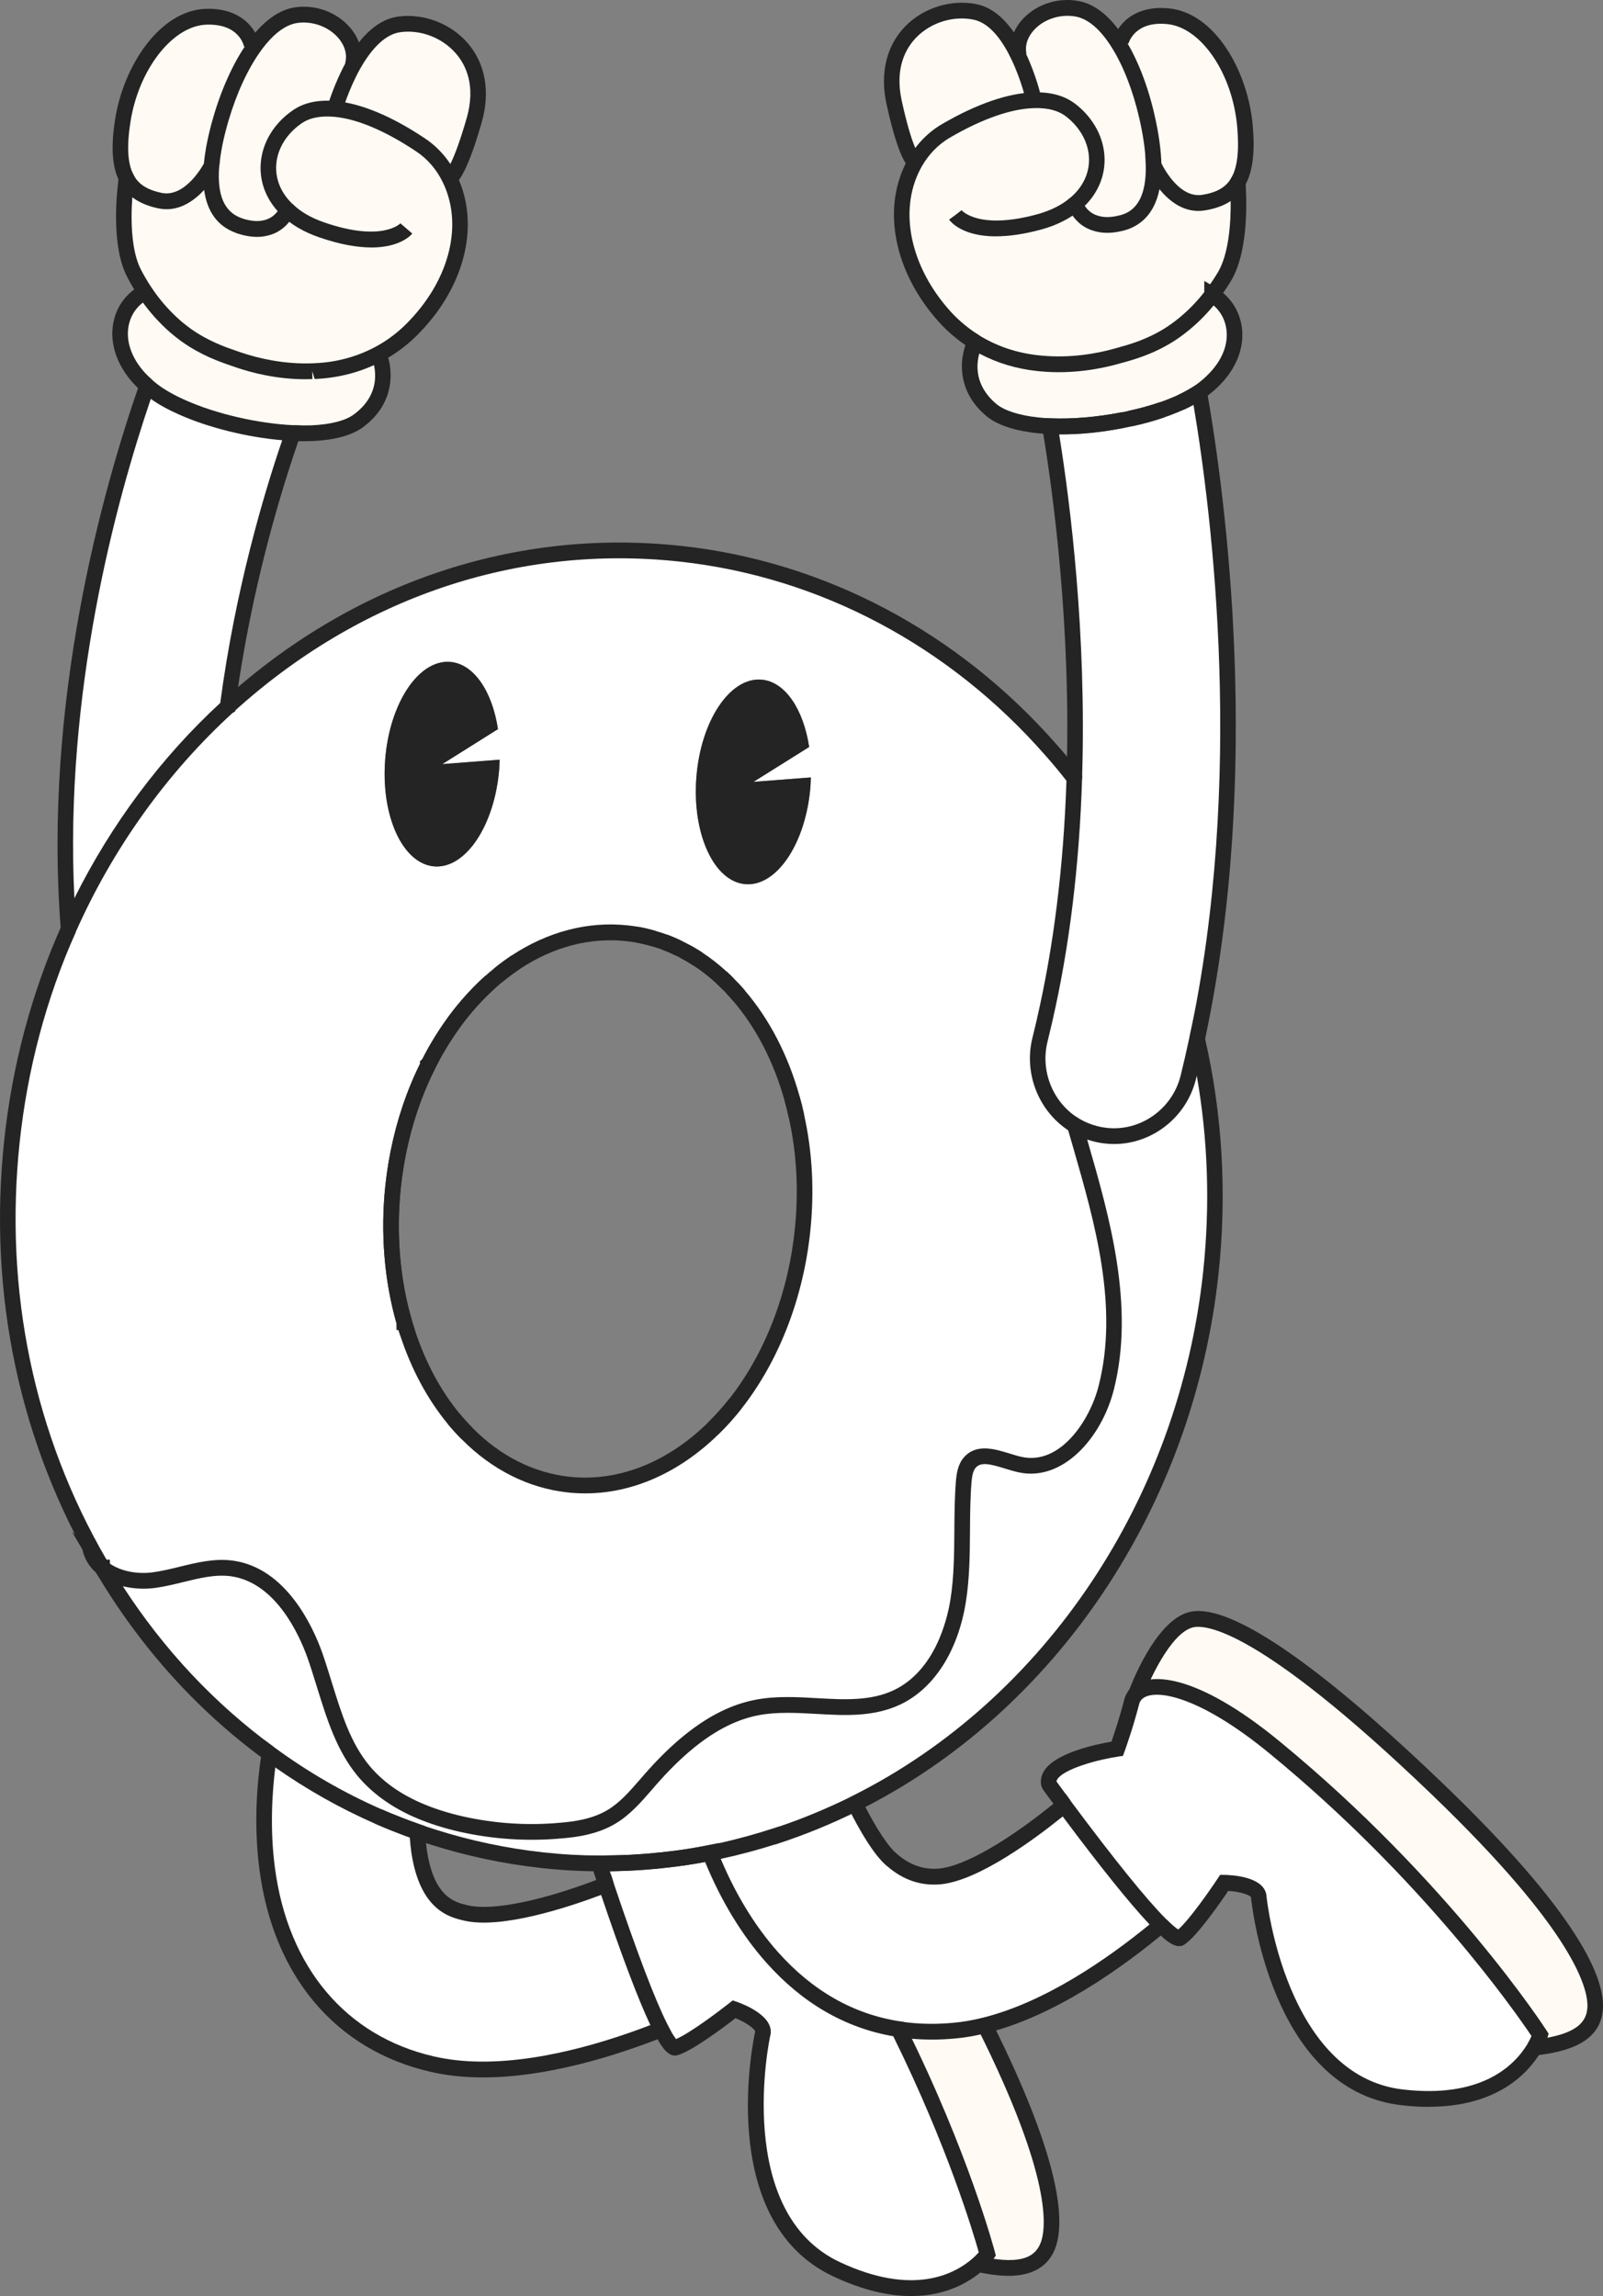 <svg width="111" height="159" viewBox="0 0 111 159" fill="none" xmlns="http://www.w3.org/2000/svg">
<rect x="0" y="0" width="111" height="159" fill="#808080" stroke="none"/>
<g clip-path="url(#clip0_395_206)">
<path d="M41.837 129.039C42.125 129.039 42.415 129.039 42.704 129.026C43.386 129.013 44.067 128.977 44.75 128.92C45.087 128.9 45.425 128.864 45.762 128.83H45.77C46.341 128.768 46.914 128.698 47.477 128.613C48.043 128.53 48.599 128.432 49.157 128.321C50.128 130.806 51.54 133.389 53.462 135.546C55.672 138.031 58.552 139.95 62.209 140.515C66.631 149.409 68.367 156.095 68.367 156.095C68.367 156.095 68.16 156.402 67.727 156.787C66.473 157.897 63.368 159.698 57.934 157.15C50.365 153.604 52.549 141.794 52.811 140.859C53.073 139.916 50.841 139.141 50.841 139.141C50.841 139.141 47.914 141.458 46.791 141.794C46.564 141.864 46.205 141.36 45.779 140.538C45.766 140.51 45.751 140.476 45.738 140.44C44.56 138.108 42.914 133.349 42.027 130.709L41.965 130.513C41.738 129.829 41.573 129.307 41.483 129.041H41.842L41.837 129.039Z" fill="white"/>
<path d="M27.615 1.695C30.5 1.276 34.124 3.775 32.842 8.305C31.726 12.214 31.127 12.348 31.127 12.348C30.666 11.405 29.983 10.609 29.123 10.038C26.988 8.607 24.908 7.7 23.187 7.545C23.187 7.545 23.62 6.031 24.447 4.536C25.191 3.203 26.259 1.899 27.615 1.695Z" fill="#FFFBF4"/>
<path d="M70.516 3.865C71.26 5.4 71.597 6.944 71.597 6.944C69.868 6.985 67.74 7.76 65.522 9.052C64.628 9.568 63.897 10.323 63.374 11.237C63.374 11.237 62.782 11.062 61.913 7.091C60.907 2.485 64.676 0.23 67.534 0.83C68.877 1.109 69.861 2.483 70.516 3.865Z" fill="#FFFBF4"/>
<path d="M30.398 125.898C30.9 126.058 31.417 126.198 31.934 126.317C34.18 126.82 36.514 126.98 38.808 126.771C40.042 126.673 41.294 126.45 42.361 125.807C43.394 125.187 44.173 124.224 44.971 123.309C45.812 122.346 46.728 121.411 47.727 120.602C49.139 119.457 50.709 118.564 52.478 118.236C53.801 117.991 55.185 118.068 56.556 118.145C58.49 118.256 60.405 118.362 62.135 117.538C64.587 116.358 65.915 113.573 66.35 110.858C66.784 108.143 66.516 105.364 66.735 102.621C66.776 102.146 66.845 101.644 67.156 101.288C67.969 100.345 69.435 101.169 70.648 101.427C73.513 102.055 75.875 98.991 76.605 96.109C78.009 90.601 76.418 84.815 74.848 79.357C74.711 78.876 74.573 78.401 74.435 77.926C74.863 78.177 75.33 78.386 75.84 78.512C76.095 78.582 76.337 78.623 76.591 78.652C79.168 78.931 81.62 77.256 82.28 74.638C82.5 73.744 82.708 72.837 82.9 71.936C84.085 77.066 84.442 82.517 83.85 88.109C82.087 104.736 72.307 118.368 59.209 124.887H59.201C59.132 124.929 59.077 124.957 59.008 124.993C57.328 125.817 55.598 126.528 53.816 127.114L53.808 127.107C52.534 127.525 51.226 127.881 49.903 128.168H49.896C49.648 128.225 49.407 128.279 49.159 128.321V128.313C48.601 128.424 48.043 128.522 47.479 128.613C46.914 128.696 46.343 128.766 45.771 128.822H45.764C45.427 128.858 45.089 128.892 44.752 128.92C44.069 128.969 43.396 129.011 42.706 129.026C42.417 129.033 42.127 129.039 41.839 129.039H41.48C40.177 129.039 38.855 128.962 37.534 128.817C34.937 128.53 32.424 127.993 30.007 127.225L30.4 125.9L30.398 125.898Z" fill="white"/>
<path d="M99.475 123.839C108.903 132.893 110.578 137.248 110.453 139.083C110.328 140.925 108.498 141.532 106.252 141.798V141.79C106.548 141.287 106.652 140.925 106.652 140.925C106.652 140.925 100.13 130.747 88.243 120.996C83.056 116.739 79.689 116.207 78.656 117.325C78.753 117.053 80.412 112.662 82.485 112.159C84.626 111.635 90.047 114.783 99.475 123.837V123.839Z" fill="#FFFBF4"/>
<path d="M106.652 140.925C106.652 140.925 106.548 141.289 106.252 141.79V141.798C105.399 143.242 103.008 145.936 97.072 145.238C88.786 144.267 87.21 132.354 87.167 131.383C87.119 130.406 84.771 130.385 84.771 130.385C84.771 130.385 82.704 133.513 81.748 134.182C81.549 134.329 81.06 133.96 80.398 133.309L80.321 133.232C78.483 131.383 75.453 127.384 73.799 125.163C73.758 125.106 73.717 125.051 73.682 125.002C73.047 124.145 72.642 123.579 72.642 123.579C72.229 121.869 77.367 121.101 77.367 121.101C77.367 121.101 77.918 119.593 78.366 117.862C78.415 117.661 78.511 117.485 78.649 117.338C78.649 117.338 78.651 117.334 78.656 117.325C79.689 116.209 83.058 116.739 88.243 120.996C100.13 130.747 106.652 140.925 106.652 140.925Z" fill="white"/>
<path d="M86.204 8.709C86.369 10.558 86.196 11.808 85.707 12.625C85.707 12.625 85.705 12.629 85.7 12.638C85.21 13.462 84.392 13.867 83.317 14.033C81.155 14.361 79.873 11.422 79.873 11.422L79.88 11.414C79.86 10.381 79.681 9.237 79.427 8.113C79.006 6.256 78.318 4.386 77.429 2.975L77.615 2.885C77.615 2.885 78.104 0.86 80.859 1.118C83.614 1.369 85.865 4.972 86.204 8.705V8.709Z" fill="#FFFBF4"/>
<path d="M74.454 14.12C74.454 14.12 74.757 15.14 75.886 15.468C76.34 15.607 76.913 15.636 77.67 15.44H77.678C79.378 14.985 79.923 13.388 79.875 11.425C79.875 11.425 81.157 14.365 83.318 14.037C84.394 13.869 85.212 13.464 85.701 12.642C85.722 12.9 86.066 17.033 84.779 19.167C84.503 19.621 84.221 20.04 83.932 20.41V20.417C83.292 21.262 82.63 21.918 81.977 22.455C81.618 22.747 81.268 23 80.924 23.217C79.382 24.173 77.975 24.48 77.177 24.71C76.206 24.976 74.264 25.387 72.054 25.17L71.909 25.157C70.49 25.01 68.968 24.578 67.535 23.698C66.689 23.168 65.868 22.491 65.119 21.59C62.101 18.002 61.841 13.926 63.376 11.239C63.898 10.325 64.629 9.57 65.524 9.054C67.742 7.762 69.87 6.987 71.598 6.946C72.631 6.91 73.513 7.134 74.18 7.664C76.35 9.374 76.619 12.299 74.456 14.12H74.454Z" fill="#FFFBF4"/>
<path d="M83.93 20.408C85.997 21.642 86.3 24.91 83.041 27.15C83.028 27.163 83.013 27.178 82.993 27.186C82.634 27.423 82.215 27.653 81.754 27.87C81.471 27.996 81.183 28.115 80.872 28.234C80.734 28.283 80.597 28.332 80.459 28.381C79.763 28.619 79.006 28.828 78.221 28.996C78.063 29.037 77.905 29.065 77.747 29.094C76.059 29.422 74.275 29.582 72.698 29.512C72.394 29.505 72.099 29.484 71.808 29.45C70.465 29.303 69.323 28.962 68.648 28.396C66.14 26.301 67.532 23.698 67.532 23.698C68.964 24.576 70.486 25.01 71.905 25.157L72.05 25.17C74.26 25.387 76.203 24.974 77.174 24.71C77.972 24.48 79.378 24.173 80.92 23.217C81.265 23 81.616 22.749 81.973 22.455C82.628 21.918 83.289 21.262 83.929 20.417V20.41L83.93 20.408Z" fill="#FFFBF4"/>
<path d="M83.043 27.157C84.399 34.891 86.838 53.598 82.898 71.934C82.704 72.835 82.498 73.742 82.278 74.636C81.618 77.253 79.166 78.929 76.59 78.65C76.335 78.621 76.093 78.58 75.838 78.51C75.328 78.384 74.859 78.175 74.433 77.924C72.478 76.738 71.424 74.351 72.017 71.99C72.127 71.544 72.231 71.112 72.333 70.665V70.657C73.628 65.045 74.219 59.302 74.392 53.885C74.724 43.513 73.511 34.341 72.705 29.518C74.275 29.58 76.059 29.427 77.747 29.092C77.905 29.064 78.063 29.035 78.221 28.994C79.006 28.834 79.763 28.624 80.459 28.379C80.597 28.33 80.734 28.281 80.872 28.232C81.183 28.113 81.471 27.994 81.754 27.868C82.215 27.659 82.636 27.429 82.993 27.191C83.013 27.178 83.028 27.163 83.041 27.155L83.043 27.157Z" fill="white"/>
<path d="M80.323 133.234L80.4 133.311C77.204 135.985 72.707 139.126 68.196 140.25C67.487 140.431 66.776 140.557 66.068 140.619C64.946 140.725 63.878 140.717 62.871 140.606C62.652 140.585 62.423 140.549 62.211 140.515C58.554 139.95 55.676 138.03 53.464 135.546C51.542 133.389 50.13 130.806 49.159 128.321C49.407 128.279 49.648 128.223 49.896 128.168H49.903C51.226 127.881 52.534 127.525 53.808 127.106L53.816 127.114C55.599 126.528 57.328 125.815 59.008 124.993C59.077 124.957 59.132 124.931 59.201 124.887C59.724 125.977 60.771 127.889 61.64 128.692H61.647C62.57 129.544 63.707 130.067 65.084 129.942C67.293 129.733 70.772 127.423 73.686 125.008C73.721 125.057 73.762 125.114 73.803 125.168C75.457 127.387 78.485 131.388 80.325 133.238L80.323 133.234Z" fill="white"/>
<path d="M79.882 11.418L79.875 11.425C79.923 13.386 79.378 14.985 77.678 15.44H77.67C76.913 15.636 76.34 15.607 75.886 15.468C74.757 15.14 74.454 14.12 74.454 14.12C76.616 12.299 76.348 9.374 74.179 7.664C73.511 7.134 72.629 6.91 71.597 6.946C71.597 6.946 71.26 5.404 70.516 3.867L70.551 3.846C70.151 1.912 72.396 0.168 74.642 0.622C75.702 0.839 76.645 1.733 77.43 2.981C78.32 4.391 79.008 6.261 79.428 8.119C79.683 9.242 79.862 10.387 79.882 11.42V11.418Z" fill="#FFFBF4"/>
<path d="M74.846 79.355C76.416 84.813 78.007 90.599 76.603 96.107C75.873 98.989 73.511 102.053 70.646 101.425C69.433 101.167 67.967 100.343 67.154 101.286C66.843 101.642 66.775 102.144 66.734 102.619C66.514 105.362 66.782 108.139 66.349 110.856C65.915 113.571 64.585 116.356 62.133 117.536C60.405 118.36 58.49 118.254 56.554 118.143C55.183 118.066 53.799 117.991 52.476 118.234C50.707 118.562 49.135 119.456 47.725 120.6C46.726 121.409 45.81 122.346 44.97 123.307C44.172 124.222 43.392 125.185 42.36 125.806C41.292 126.448 40.038 126.671 38.806 126.769C36.513 126.978 34.178 126.818 31.933 126.315C31.415 126.196 30.9 126.056 30.396 125.896C29.886 125.736 29.384 125.547 28.895 125.33C27.47 124.703 26.167 123.822 25.168 122.623C23.708 120.856 23.068 118.596 22.372 116.377C22.186 115.777 22 115.183 21.794 114.597C20.81 111.854 18.914 109.007 16.056 108.614C14.252 108.377 12.483 109.18 10.671 109.423C9.437 109.591 7.985 109.325 7.075 108.558C7.075 108.558 7.075 108.55 7.067 108.55C2.098 100.141 -0.32 89.86 0.824 79.055C1.382 73.806 2.738 68.849 4.749 64.334C7.395 58.367 11.175 53.138 15.755 48.956V48.949C24.22 41.222 35.391 37.061 47.141 38.345C57.341 39.456 66.259 44.488 72.781 51.935C73.34 52.563 73.877 53.212 74.392 53.883C74.219 59.3 73.628 65.045 72.333 70.656V70.663C72.229 71.11 72.127 71.542 72.017 71.989C71.425 74.347 72.478 76.734 74.433 77.922C74.571 78.397 74.709 78.87 74.846 79.353V79.355ZM56.12 54.464C56.133 54.247 56.141 54.038 56.148 53.836L52.175 54.143L56.031 51.728C55.631 49.111 54.364 47.197 52.725 47.065C50.541 46.89 48.525 49.92 48.221 53.828C47.918 57.737 49.434 61.053 51.617 61.227C53.801 61.402 55.812 58.372 56.12 54.464ZM55.562 85.26C55.858 82.475 55.7 79.781 55.149 77.303C55.06 76.877 54.956 76.459 54.839 76.048C54.067 73.291 52.807 70.861 51.168 68.957C51.01 68.768 50.852 68.587 50.679 68.412C50.61 68.329 50.528 68.252 50.445 68.167C50.286 67.999 50.113 67.839 49.948 67.686C49.438 67.219 48.908 66.8 48.35 66.436C48.039 66.234 47.73 66.046 47.407 65.878C47.282 65.801 47.152 65.738 47.014 65.676C46.683 65.508 46.346 65.361 45.995 65.237C45.747 65.146 45.492 65.062 45.237 64.992C44.858 64.881 44.473 64.79 44.08 64.72C43.861 64.684 43.639 64.65 43.42 64.63C40.706 64.338 38.062 65.084 35.713 66.634C35.313 66.9 34.92 67.184 34.542 67.499C34.349 67.646 34.157 67.814 33.971 67.98C33.785 68.14 33.599 68.316 33.421 68.497C32.697 69.202 32.016 69.99 31.397 70.85V70.857C31.08 71.291 30.785 71.736 30.502 72.198V72.205C30.213 72.673 29.944 73.154 29.696 73.65C29.689 73.657 29.696 73.657 29.696 73.657C29.311 74.404 28.967 75.186 28.664 76.003C27.948 77.909 27.451 79.981 27.218 82.174C26.867 85.503 27.17 88.699 27.99 91.548C27.99 91.555 27.99 91.561 27.998 91.561C28.067 91.819 28.149 92.07 28.232 92.323C28.976 94.578 30.057 96.595 31.408 98.241C31.704 98.605 32.02 98.954 32.344 99.274C34.293 101.25 36.689 102.519 39.368 102.813C43.011 103.211 46.53 101.718 49.369 98.946C49.913 98.416 50.43 97.843 50.919 97.223C53.358 94.123 55.071 89.964 55.568 85.266L55.562 85.26ZM34.57 53.236C34.583 53.02 34.591 52.81 34.598 52.608L30.625 52.916L34.481 50.493C34.089 47.882 32.814 45.97 31.175 45.838C28.991 45.663 26.975 48.693 26.672 52.601C26.368 56.509 27.884 59.818 30.067 59.999C32.251 60.175 34.262 57.145 34.57 53.236Z" fill="white"/>
<path d="M68.194 140.248C73.022 149.901 73.18 153.97 72.547 155.548C71.859 157.25 69.93 157.25 67.725 156.783C68.159 156.398 68.365 156.091 68.365 156.091C68.365 156.091 66.629 149.403 62.207 140.512C62.421 140.548 62.648 140.581 62.868 140.602C63.874 140.713 64.94 140.721 66.064 140.615C66.773 140.553 67.483 140.427 68.192 140.246L68.194 140.248Z" fill="#FFFBF4"/>
<path d="M56.148 53.836C56.141 54.038 56.135 54.247 56.12 54.464C55.81 58.372 53.799 61.402 51.617 61.227C49.433 61.051 47.918 57.737 48.221 53.828C48.525 49.92 50.543 46.89 52.725 47.065C54.364 47.197 55.631 49.111 56.031 51.728L52.175 54.143L56.148 53.836Z" fill="#242424"/>
<path d="M45.734 140.436C45.747 140.472 45.762 140.506 45.775 140.534C41.774 142.118 36.312 143.732 31.56 143.215C31.002 143.153 30.452 143.063 29.914 142.936C23.591 141.477 19.439 136.543 18.503 129.416C18.062 126.1 18.399 123.043 18.654 121.431C20.988 123.149 23.509 124.614 26.18 125.787C27.07 126.177 27.972 126.533 28.895 126.854C28.915 127.293 28.956 127.74 29.019 128.194C29.562 131.852 31.326 132.257 32.269 132.472C34.41 132.976 38.432 131.886 41.96 130.512L42.021 130.708C42.91 133.345 44.555 138.106 45.732 140.438L45.734 140.436Z" fill="white"/>
<path d="M34.598 52.607C34.591 52.808 34.585 53.018 34.57 53.234C34.26 57.143 32.249 60.173 30.067 59.997C27.883 59.816 26.368 56.508 26.672 52.599C26.975 48.691 28.993 45.661 31.175 45.836C32.814 45.968 34.089 47.882 34.481 50.491L30.625 52.914L34.598 52.607Z" fill="#242424"/>
<path d="M19.894 14.531C17.842 12.583 18.296 9.672 20.562 8.102C21.258 7.613 22.153 7.453 23.18 7.543H23.187C24.91 7.696 26.99 8.605 29.123 10.036C29.985 10.609 30.666 11.405 31.127 12.346C32.504 15.123 31.988 19.178 28.751 22.572C27.953 23.424 27.098 24.052 26.218 24.52C24.729 25.308 23.187 25.643 21.768 25.7C21.712 25.7 21.663 25.707 21.617 25.707C19.399 25.79 17.485 25.253 16.535 24.933C15.749 24.654 14.373 24.256 12.885 23.202C12.553 22.957 12.217 22.693 11.878 22.378C11.259 21.799 10.632 21.101 10.046 20.221C9.783 19.831 9.523 19.39 9.281 18.922C8.124 16.703 8.723 12.606 8.758 12.348C9.199 13.205 9.984 13.66 11.052 13.89C13.193 14.357 14.641 11.503 14.641 11.503C14.49 13.458 14.924 15.083 16.603 15.641L16.611 15.649C17.348 15.886 17.919 15.9 18.387 15.788C19.532 15.538 19.896 14.533 19.896 14.533L19.894 14.531Z" fill="#FFFBF4"/>
<path d="M30.398 125.898L30.005 127.223C29.633 127.105 29.261 126.986 28.896 126.854V126.846C27.974 126.526 27.071 126.169 26.182 125.785C23.511 124.612 20.99 123.147 18.655 121.43C14.006 118.03 10.081 113.647 7.079 108.558C7.988 109.325 9.441 109.591 10.675 109.423C12.486 109.178 14.256 108.377 16.06 108.614C18.918 109.005 20.811 111.854 21.797 114.597C22.004 115.183 22.19 115.777 22.376 116.377C23.072 118.596 23.712 120.858 25.172 122.623C26.171 123.824 27.473 124.703 28.898 125.33C29.388 125.547 29.89 125.736 30.4 125.896L30.398 125.898Z" fill="white"/>
<path d="M26.218 24.52C26.218 24.52 27.451 27.206 24.819 29.141C24.102 29.671 22.945 29.936 21.595 29.999C21.174 30.012 20.733 30.012 20.287 29.991C17.753 29.865 14.819 29.188 12.628 28.211C11.822 27.855 11.114 27.457 10.569 27.039C10.438 26.933 10.306 26.829 10.183 26.718C7.449 24.316 7.994 21.273 10.046 20.219C10.632 21.098 11.259 21.797 11.878 22.376C12.215 22.691 12.553 22.955 12.885 23.2C14.373 24.254 15.749 24.652 16.535 24.931C17.485 25.251 19.399 25.789 21.617 25.706C21.665 25.706 21.714 25.698 21.768 25.698C23.187 25.642 24.729 25.308 26.218 24.518V24.52Z" fill="#FFFBF4"/>
<path d="M20.529 1.045C22.802 0.73 24.936 2.615 24.421 4.521L24.448 4.534C23.622 6.028 23.189 7.544 23.189 7.544H23.181C22.155 7.453 21.26 7.613 20.564 8.102C18.298 9.672 17.844 12.583 19.896 14.531C19.896 14.531 19.532 15.536 18.387 15.787C17.919 15.898 17.348 15.885 16.611 15.647L16.603 15.639C14.924 15.081 14.488 13.454 14.641 11.501L14.648 11.493C14.73 10.468 14.979 9.329 15.303 8.226C15.833 6.405 16.633 4.576 17.61 3.222C18.464 2.029 19.463 1.192 20.53 1.045H20.529Z" fill="#FFFBF4"/>
<path d="M20.287 29.991C18.972 33.726 16.83 40.706 15.755 48.949V48.956C11.175 53.138 7.395 58.365 4.749 64.334C3.496 48.481 7.787 33.587 10.183 26.718C10.308 26.829 10.438 26.935 10.569 27.039C11.112 27.457 11.822 27.855 12.628 28.211C14.818 29.188 17.751 29.865 20.287 29.991Z" fill="white"/>
<path d="M17.608 3.224C16.629 4.578 15.831 6.407 15.301 8.228C14.977 9.331 14.73 10.468 14.646 11.495L14.639 11.503C14.639 11.503 13.193 14.357 11.05 13.89C9.982 13.66 9.197 13.205 8.757 12.348C8.757 12.348 8.757 12.343 8.757 12.334C8.316 11.49 8.213 10.234 8.494 8.398C9.06 4.691 11.532 1.237 14.293 1.16C17.055 1.077 17.426 3.128 17.426 3.128L17.604 3.226L17.608 3.224Z" fill="#FFFBF4"/>
<path d="M68.972 16.369C66.637 16.369 65.829 15.36 65.72 15.208L66.594 14.567L66.157 14.887L66.585 14.555C66.596 14.57 67.759 15.96 71.868 14.827C72.767 14.574 73.52 14.195 74.11 13.697L74.8 14.537C74.093 15.132 73.202 15.585 72.155 15.879C70.867 16.233 69.818 16.365 68.972 16.365V16.369Z" fill="#242424"/>
<path d="M79.343 11.429C79.324 10.523 79.177 9.45 78.902 8.239C78.467 6.318 77.784 4.555 76.975 3.273C76.212 2.057 75.367 1.325 74.534 1.156C73.505 0.947 72.372 1.284 71.66 2.014C71.371 2.31 70.912 2.926 71.077 3.731L70.023 3.956C69.825 3.002 70.144 2.012 70.893 1.244C71.87 0.245 73.347 -0.2 74.746 0.083C75.892 0.317 76.947 1.192 77.884 2.685C78.757 4.069 79.492 5.954 79.953 7.994C80.245 9.278 80.401 10.426 80.422 11.407L79.343 11.429Z" fill="#242424"/>
<path d="M63.223 11.761C63.002 11.695 62.325 11.497 61.387 7.208C60.922 5.074 61.381 3.16 62.684 1.823C63.947 0.528 65.893 -0.07 67.643 0.294C68.934 0.562 70.095 1.716 71.001 3.629C71.762 5.202 72.108 6.761 72.123 6.825L71.07 7.063C71.066 7.048 70.735 5.562 70.032 4.106C69.504 2.99 68.624 1.614 67.426 1.365C66.025 1.069 64.464 1.552 63.452 2.591C62.719 3.343 61.947 4.715 62.44 6.972C63.156 10.251 63.655 10.769 63.675 10.788L63.428 11.049L63.223 11.761Z" fill="#242424"/>
<path d="M67.249 24.161C66.27 23.549 65.437 22.823 64.704 21.94C61.785 18.469 61.078 14.159 62.907 10.964C63.484 9.957 64.295 9.131 65.255 8.579C67.63 7.197 69.818 6.442 71.583 6.399C72.776 6.358 73.764 6.638 74.512 7.234C75.743 8.205 76.463 9.578 76.487 11.001C76.506 12.216 76.022 13.356 75.116 14.252C75.265 14.487 75.548 14.8 76.037 14.942C76.465 15.074 76.952 15.061 77.54 14.91L77.609 14.893C78.126 14.749 79.408 14.28 79.337 11.439L79.27 8.703L80.37 11.203C80.381 11.229 81.519 13.754 83.24 13.494C84.236 13.339 84.874 12.977 85.242 12.357L86.107 10.901L86.241 12.596C86.302 13.369 86.542 17.293 85.24 19.452C84.941 19.946 84.643 20.381 84.355 20.749L83.51 20.068C83.772 19.735 84.044 19.335 84.321 18.878C85.114 17.562 85.233 15.326 85.218 13.922C84.734 14.246 84.131 14.461 83.402 14.574C82.018 14.785 80.967 13.937 80.288 13.1C79.912 14.983 78.796 15.705 77.817 15.966L77.739 15.984C76.984 16.169 76.327 16.169 75.734 15.988C74.344 15.585 73.957 14.329 73.941 14.274L73.838 13.927L74.112 13.695C74.966 12.975 75.427 12.025 75.41 11.014C75.393 9.925 74.824 8.859 73.849 8.09C73.304 7.657 72.56 7.457 71.615 7.487C70.025 7.525 68.013 8.23 65.79 9.523C64.994 9.983 64.321 10.669 63.839 11.508C62.243 14.299 62.905 18.115 65.526 21.232C66.187 22.025 66.936 22.678 67.816 23.23L67.249 24.16V24.161Z" fill="#242424"/>
<path d="M86.083 13.026L85.701 12.64L85.169 12.627V12.474L85.248 12.344C85.681 11.62 85.819 10.449 85.668 8.76C85.335 5.062 83.156 1.882 80.812 1.667C78.547 1.444 78.145 3.003 78.141 3.019L77.094 2.758C77.3 1.899 78.361 0.341 80.911 0.577C84.129 0.871 86.405 4.917 86.743 8.66C86.909 10.523 86.752 11.835 86.25 12.77V12.851L86.085 13.024L86.083 13.026Z" fill="#242424"/>
<path d="M73.433 30.072C73.174 30.072 72.921 30.067 72.674 30.055C72.365 30.048 72.05 30.025 71.745 29.989C70.679 29.872 69.212 29.574 68.304 28.813C66.051 26.931 66.503 24.471 67.057 23.434L67.327 22.93L67.811 23.228C69.052 23.99 70.447 24.454 71.959 24.61L72.101 24.623C74.218 24.831 76.1 24.433 77.034 24.178L77.365 24.086C78.16 23.869 79.358 23.539 80.639 22.745C80.972 22.536 81.307 22.295 81.637 22.025C82.29 21.49 82.865 20.9 83.391 20.225V19.455L84.204 19.934C85.303 20.592 85.984 21.763 86.025 23.066C86.077 24.74 85.101 26.392 83.344 27.6L83.289 27.64C82.916 27.887 82.478 28.13 81.981 28.364L81.527 27.372C81.977 27.161 82.37 26.944 82.697 26.727L82.777 26.68C84.224 25.634 84.987 24.359 84.946 23.102C84.922 22.323 84.595 21.635 84.037 21.152C83.516 21.788 82.948 22.355 82.314 22.876C81.949 23.174 81.577 23.443 81.203 23.677C79.787 24.555 78.498 24.908 77.644 25.142L77.321 25.232C76.311 25.508 74.283 25.938 71.998 25.711L71.855 25.698C70.4 25.547 69.044 25.14 67.811 24.482C67.6 25.245 67.478 26.707 68.992 27.972C69.539 28.43 70.56 28.762 71.868 28.903C72.145 28.937 72.424 28.956 72.711 28.963C74.203 29.031 75.95 28.884 77.646 28.554L77.849 29.627C76.353 29.918 74.815 30.072 73.434 30.072H73.433Z" fill="#242424"/>
<path d="M78.333 29.527L78.111 28.458C78.865 28.298 79.596 28.096 80.29 27.861L80.634 28.898C79.903 29.146 79.129 29.36 78.335 29.529L78.333 29.527Z" fill="#242424"/>
<path d="M83.93 20.962L83.385 20.408H83.925L83.93 19.868V20.408H84.464H83.93V20.962Z" fill="#242424"/>
<path d="M25.712 17.136C24.789 17.136 23.602 16.953 22.09 16.431C21.044 16.069 20.181 15.564 19.522 14.929L20.266 14.137C20.811 14.663 21.543 15.087 22.439 15.398C26.459 16.79 27.713 15.479 27.726 15.466L28.549 16.173C28.439 16.309 27.68 17.138 25.713 17.138L25.712 17.136Z" fill="#242424"/>
<path d="M15.184 11.539L14.109 11.45C14.189 10.464 14.416 9.327 14.784 8.071C15.372 6.058 16.22 4.221 17.173 2.9C18.183 1.489 19.318 0.66 20.456 0.503C21.87 0.307 23.319 0.845 24.235 1.902C24.938 2.717 25.196 3.724 24.939 4.666L23.9 4.378C24.115 3.582 23.693 2.937 23.422 2.624C22.754 1.851 21.649 1.444 20.599 1.589C19.76 1.704 18.877 2.381 18.043 3.546C17.16 4.77 16.369 6.488 15.816 8.384C15.469 9.568 15.257 10.632 15.184 11.54V11.539Z" fill="#242424"/>
<path d="M31.242 12.879L31.127 12.346L30.854 11.88C30.876 11.861 31.402 11.377 32.323 8.151C32.952 5.93 32.264 4.51 31.575 3.71C30.627 2.607 29.103 2.027 27.691 2.234C26.482 2.413 25.514 3.731 24.915 4.802C24.132 6.218 23.708 7.679 23.704 7.694L22.67 7.389C22.689 7.325 23.131 5.798 23.978 4.267C25.021 2.396 26.219 1.348 27.538 1.152C29.308 0.899 31.209 1.618 32.39 2.992C33.612 4.412 33.956 6.352 33.361 8.454C32.156 12.677 31.469 12.83 31.244 12.879H31.242Z" fill="#242424"/>
<path d="M8.377 12.732V12.536L8.282 12.587C7.769 11.603 7.666 10.243 7.964 8.311C8.53 4.597 11.047 0.701 14.28 0.611C16.83 0.539 17.802 2.157 17.958 3.028L16.899 3.232C16.866 3.068 16.505 1.642 14.312 1.706C11.956 1.772 9.588 4.812 9.028 8.48C8.771 10.147 8.838 11.324 9.233 12.078L9.419 12.434L9.138 12.721L8.762 12.342L8.375 12.734L8.377 12.732Z" fill="#242424"/>
<path d="M9.83 27.131C8.353 25.834 7.616 24.192 7.806 22.625C7.96 21.358 8.686 20.304 9.8 19.733L10.288 20.707C9.499 21.113 8.985 21.859 8.876 22.759C8.731 23.96 9.335 25.251 10.535 26.305L9.828 27.131H9.83Z" fill="#242424"/>
<path d="M21.014 30.555C20.767 30.555 20.516 30.549 20.263 30.538L20.313 29.446C20.744 29.465 21.172 29.465 21.578 29.454C22.906 29.392 23.92 29.131 24.502 28.7C26.75 27.048 25.771 24.844 25.728 24.75L26.707 24.288C27.198 25.359 27.501 27.844 25.137 29.582C24.374 30.148 23.191 30.472 21.621 30.544C21.422 30.551 21.219 30.555 21.014 30.555Z" fill="#242424"/>
<path d="M10.053 20.766V20.219L9.519 20.213H10.053V19.674V20.213H10.598L10.053 20.766Z" fill="#242424"/>
<path d="M106.316 142.341L106.191 141.255C108.719 140.955 109.834 140.295 109.917 139.045C110.003 137.795 109.117 133.849 99.107 124.235C87.11 112.717 83.454 112.495 82.613 112.693C81.03 113.077 79.492 116.592 79.164 117.512L78.148 117.142C78.165 117.093 79.916 112.223 82.36 111.631C85.767 110.801 93.755 117.593 99.847 123.443C109.32 132.538 111.138 136.99 110.993 139.122C110.833 141.505 108.409 142.095 106.316 142.342V142.341Z" fill="#242424"/>
<path d="M83.424 72.051L82.37 71.819C86.191 54.038 83.951 35.806 82.645 28.036C82.433 28.151 82.21 28.262 81.973 28.37C81.678 28.502 81.38 28.622 81.062 28.745L80.638 28.896C79.906 29.152 79.129 29.365 78.327 29.531C78.182 29.569 78.009 29.601 77.836 29.631C76.344 29.927 74.793 30.106 73.341 30.078C74.119 34.91 75.248 43.896 74.928 53.904L73.851 53.868C74.182 43.487 72.94 34.214 72.171 29.61L72.062 28.947L72.726 28.973C74.24 29.037 75.987 28.886 77.642 28.556C77.799 28.53 77.942 28.503 78.087 28.466C78.87 28.305 79.6 28.104 80.284 27.864L80.695 27.717C80.984 27.606 81.265 27.491 81.538 27.369C81.97 27.172 82.36 26.959 82.699 26.735L82.801 26.669L83.447 26.341L83.573 27.061C84.859 34.394 87.42 53.453 83.424 72.051Z" fill="#242424"/>
<path d="M7.071 109.099H6.766L6.61 108.833C1.349 99.938 -0.837 89.621 0.288 78.996C0.841 73.791 2.178 68.783 4.258 64.109L5.241 64.558C3.207 69.126 1.901 74.023 1.36 79.113C0.273 89.393 2.353 99.376 7.376 108.005H7.609L7.616 108.558H6.537H7.077L7.069 109.097L7.071 109.099Z" fill="#242424"/>
<path d="M74.156 78.393C71.957 77.058 70.862 74.372 71.494 71.857C71.598 71.434 71.697 71.023 71.796 70.601L71.808 70.535C72.962 65.535 73.648 59.995 73.847 54.068C73.379 53.465 72.886 52.873 72.38 52.305C65.725 44.705 56.742 39.944 47.081 38.892C35.845 37.665 24.852 41.381 16.114 49.358L15.392 48.545C24.361 40.357 35.651 36.547 47.195 37.806C57.121 38.886 66.35 43.777 73.181 51.577C73.743 52.211 74.294 52.876 74.815 53.551L74.936 53.708L74.93 53.906C74.739 59.958 74.046 65.614 72.871 70.724L72.856 70.791C72.752 71.24 72.647 71.676 72.538 72.126C72.022 74.177 72.915 76.37 74.709 77.458L74.154 78.397L74.156 78.393Z" fill="#242424"/>
<path d="M54.623 77.417C54.537 77.004 54.437 76.598 54.322 76.199L55.358 75.895C55.479 76.319 55.585 76.751 55.678 77.19L54.623 77.418V77.417Z" fill="#242424"/>
<path d="M50.759 69.308C50.61 69.13 50.461 68.959 50.3 68.795L51.062 68.022C51.245 68.206 51.414 68.399 51.581 68.599L50.759 69.306V69.308Z" fill="#242424"/>
<path d="M50.058 68.544C49.909 68.388 49.754 68.239 49.594 68.093L50.307 67.273C50.491 67.437 50.666 67.607 50.835 67.786L50.058 68.544Z" fill="#242424"/>
<path d="M48.056 66.89C47.769 66.698 47.47 66.521 47.165 66.362L47.656 65.39C47.996 65.567 48.331 65.765 48.651 65.978L48.058 66.89H48.056Z" fill="#242424"/>
<path d="M46.774 66.163C46.462 66.004 46.142 65.872 45.809 65.746L46.184 64.722C46.555 64.862 46.908 65.009 47.258 65.186L46.776 66.165L46.774 66.163Z" fill="#242424"/>
<path d="M45.089 65.514C44.73 65.409 44.361 65.322 43.989 65.256L44.175 64.179C44.586 64.253 44.992 64.347 45.39 64.466L45.089 65.514Z" fill="#242424"/>
<path d="M34.879 67.922L34.206 67.068C34.596 66.751 35 66.457 35.413 66.176L36.014 67.083C35.627 67.347 35.246 67.624 34.879 67.922Z" fill="#242424"/>
<path d="M31.83 71.168L30.961 70.522C31.581 69.668 32.282 68.853 33.045 68.101C33.238 67.912 33.423 67.741 33.614 67.567L34.329 68.385C34.148 68.548 33.975 68.712 33.793 68.887C33.073 69.594 32.412 70.363 31.828 71.168H31.83Z" fill="#242424"/>
<path d="M30.958 72.483L30.044 71.902C30.34 71.423 30.645 70.965 30.963 70.527L31.83 71.176C31.529 71.591 31.24 72.026 30.958 72.483Z" fill="#242424"/>
<path d="M30.174 73.895L29.215 73.395C29.477 72.879 29.752 72.385 30.042 71.911L30.958 72.488C30.682 72.937 30.422 73.406 30.174 73.895Z" fill="#242424"/>
<path d="M27.47 91.695C26.61 88.71 26.34 85.396 26.686 82.109C26.921 79.918 27.416 77.797 28.158 75.805C28.474 74.971 28.829 74.162 29.216 73.403L30.174 73.902C29.806 74.628 29.468 75.399 29.166 76.193C28.457 78.097 27.983 80.128 27.76 82.226C27.429 85.371 27.685 88.54 28.506 91.389L27.471 91.695H27.47Z" fill="#242424"/>
<path d="M27.717 92.489C27.65 92.287 27.589 92.081 27.527 91.878L27.479 91.716L28.509 91.397L28.56 91.561C28.617 91.755 28.677 91.951 28.74 92.144L27.717 92.489Z" fill="#242424"/>
<path d="M31.959 99.655C31.624 99.316 31.304 98.963 30.991 98.588L31.815 97.883C32.107 98.233 32.409 98.565 32.721 98.882L31.959 99.655Z" fill="#242424"/>
<path d="M49.738 99.334L48.99 98.546C49.524 98.028 50.028 97.464 50.491 96.876L51.334 97.556C50.841 98.184 50.303 98.782 49.736 99.334H49.738Z" fill="#242424"/>
<path d="M41.837 129.584V128.49C42.112 128.489 42.399 128.49 42.68 128.477C43.366 128.464 44.036 128.43 44.707 128.373C45.037 128.353 45.355 128.321 45.673 128.287C46.277 128.221 46.843 128.153 47.401 128.07C47.957 127.987 48.506 127.891 49.055 127.781C49.287 127.742 49.498 127.695 49.714 127.646L49.896 127.617C51.086 127.35 52.383 126.997 53.641 126.582L53.955 126.479L53.961 126.484C55.575 125.938 57.192 125.27 58.773 124.495C58.829 124.467 58.872 124.446 58.924 124.414L59.082 124.337C72.365 117.674 81.646 103.78 83.315 88.047C83.8 83.469 83.65 78.919 82.87 74.492C82.848 74.583 82.825 74.675 82.803 74.766C82.087 77.6 79.388 79.504 76.534 79.189C76.251 79.159 75.983 79.112 75.698 79.034C75.561 79 75.421 78.959 75.282 78.912L75.365 79.2C76.807 84.212 78.602 90.451 77.125 96.24C76.281 99.574 73.581 102.625 70.532 101.957C70.233 101.893 69.915 101.797 69.595 101.697C68.572 101.382 67.924 101.22 67.56 101.642C67.355 101.878 67.305 102.278 67.271 102.664C67.182 103.765 67.174 104.904 67.167 106.007C67.156 107.625 67.143 109.297 66.88 110.941C66.339 114.323 64.695 116.906 62.364 118.026C60.5 118.914 58.479 118.799 56.522 118.686C55.201 118.613 53.834 118.537 52.573 118.769C51.064 119.05 49.587 119.787 48.06 121.024C47.182 121.735 46.303 122.6 45.371 123.668L45.13 123.947C44.395 124.795 43.634 125.672 42.633 126.275C41.381 127.027 39.952 127.225 38.845 127.312C36.513 127.523 34.144 127.369 31.813 126.846C31.279 126.724 30.749 126.58 30.232 126.415C29.7 126.247 29.177 126.049 28.677 125.83C27.057 125.116 25.736 124.154 24.753 122.972C23.319 121.237 22.644 119.067 21.991 116.971L21.857 116.539C21.673 115.943 21.489 115.357 21.284 114.778C20.728 113.23 19.098 109.58 15.982 109.154C14.912 109.012 13.835 109.278 12.693 109.557C12.06 109.712 11.404 109.874 10.74 109.963C10.088 110.051 9.287 110.038 8.507 109.846C11.348 114.239 14.86 117.979 18.968 120.985L18.337 121.871C13.629 118.428 9.685 114.043 6.612 108.837L4.986 106.08L7.419 108.136C8.146 108.752 9.395 109.046 10.596 108.88C11.205 108.797 11.834 108.645 12.44 108.496C13.629 108.205 14.855 107.902 16.123 108.071C19.826 108.577 21.675 112.672 22.298 114.408C22.508 115.004 22.696 115.604 22.884 116.211L23.018 116.644C23.669 118.732 24.283 120.704 25.578 122.272C26.45 123.322 27.637 124.184 29.105 124.831C29.568 125.036 30.055 125.219 30.55 125.376C31.041 125.532 31.544 125.668 32.046 125.783C34.265 126.281 36.522 126.43 38.752 126.226C39.748 126.147 41.018 125.975 42.079 125.336C42.933 124.823 43.604 124.048 44.315 123.228L44.56 122.945C45.533 121.831 46.456 120.924 47.383 120.172C49.053 118.818 50.684 118.009 52.376 117.695C53.763 117.438 55.194 117.517 56.58 117.597C58.399 117.7 60.282 117.81 61.9 117.04C64.745 115.672 65.584 112.199 65.813 110.768C66.062 109.208 66.073 107.577 66.084 106.001C66.092 104.879 66.101 103.72 66.192 102.574C66.241 102.027 66.326 101.407 66.745 100.924C67.593 99.944 68.875 100.338 69.904 100.654C70.192 100.743 70.478 100.833 70.752 100.89C73.418 101.471 75.47 98.364 76.076 95.969C77.479 90.469 75.803 84.645 74.324 79.506L73.528 76.76L74.698 77.451C75.118 77.698 75.542 77.875 75.961 77.978C76.201 78.044 76.415 78.08 76.642 78.105C78.971 78.359 81.168 76.808 81.75 74.5C81.968 73.616 82.174 72.713 82.366 71.819L82.874 69.451L83.419 71.811C84.645 77.119 84.969 82.62 84.381 88.167C82.669 104.316 73.113 118.573 59.439 125.378L59.411 125.393C59.361 125.421 59.313 125.445 59.259 125.474C57.512 126.332 55.741 127.054 53.977 127.634L53.663 127.738L53.656 127.729C52.461 128.11 51.237 128.438 50.013 128.702L49.953 128.715C49.68 128.777 49.466 128.824 49.245 128.862C48.696 128.973 48.129 129.073 47.554 129.158C46.983 129.243 46.404 129.312 45.825 129.377C45.446 129.414 45.113 129.448 44.78 129.469C44.097 129.525 43.405 129.559 42.713 129.574C42.428 129.588 42.133 129.588 41.833 129.588L41.837 129.584Z" fill="#242424"/>
<path d="M41.478 129.584C40.174 129.584 38.827 129.509 37.472 129.358C34.881 129.073 32.314 128.53 29.841 127.744C29.462 127.623 29.084 127.502 28.712 127.367C27.804 127.052 26.878 126.686 25.966 126.286L26.396 125.283C27.282 125.674 28.182 126.026 29.069 126.335C29.436 126.469 29.8 126.584 30.165 126.701C32.571 127.465 35.067 127.993 37.59 128.272C38.905 128.417 40.213 128.492 41.478 128.492V129.586V129.584Z" fill="#242424"/>
<path d="M40.522 103.416C40.116 103.416 39.711 103.394 39.307 103.35C36.593 103.054 34.051 101.776 31.959 99.655C31.622 99.321 31.294 98.959 30.987 98.584C29.587 96.876 28.487 94.826 27.717 92.49C27.674 92.36 27.631 92.232 27.592 92.102H27.456L27.451 91.623C26.605 88.646 26.338 85.36 26.681 82.109C26.915 79.909 27.412 77.788 28.16 75.803C28.437 75.054 28.753 74.325 29.101 73.631L29.058 73.523L29.256 73.322C29.473 72.89 29.711 72.46 29.964 72.045L30.046 71.906C30.305 71.483 30.576 71.07 30.863 70.671L30.965 70.524C31.598 69.649 32.299 68.834 33.05 68.101C33.233 67.916 33.428 67.731 33.627 67.562C33.815 67.392 34.02 67.215 34.224 67.058C34.582 66.762 34.98 66.468 35.422 66.172C37.945 64.507 40.73 63.783 43.481 64.083C43.706 64.104 43.937 64.14 44.17 64.177C44.59 64.253 44.996 64.347 45.394 64.466C45.652 64.537 45.922 64.624 46.184 64.72C46.547 64.85 46.901 65.003 47.262 65.186C47.399 65.248 47.55 65.322 47.693 65.41C47.998 65.567 48.324 65.763 48.648 65.976C49.209 66.342 49.771 66.781 50.314 67.279C50.491 67.443 50.672 67.611 50.837 67.786C50.962 67.91 51.034 67.982 51.097 68.059C51.248 68.208 51.416 68.401 51.583 68.6C53.267 70.556 54.575 73.082 55.361 75.897C55.482 76.317 55.588 76.747 55.679 77.187C56.258 79.785 56.4 82.52 56.102 85.318C55.614 89.924 53.923 94.27 51.339 97.556C50.846 98.184 50.309 98.782 49.741 99.335C47.018 101.995 43.785 103.416 40.525 103.416H40.522ZM28.4 91.008H28.407L28.515 91.412C28.582 91.661 28.66 91.902 28.74 92.144C29.468 94.35 30.504 96.282 31.819 97.886C32.102 98.233 32.403 98.567 32.718 98.878C34.637 100.826 36.955 101.995 39.424 102.264C42.758 102.626 46.162 101.309 48.992 98.546C49.526 98.026 50.032 97.464 50.495 96.876C52.954 93.75 54.565 89.604 55.028 85.201C55.313 82.522 55.177 79.903 54.625 77.422V77.417C54.537 77.004 54.437 76.598 54.323 76.199C53.579 73.535 52.348 71.155 50.765 69.315C50.612 69.132 50.463 68.961 50.301 68.797C50.229 68.712 50.18 68.666 50.134 68.619C49.909 68.386 49.745 68.233 49.589 68.088C49.092 67.631 48.577 67.23 48.065 66.896C47.769 66.702 47.474 66.523 47.167 66.364C47.027 66.28 46.916 66.227 46.798 66.174C46.467 66.006 46.149 65.868 45.82 65.752C45.582 65.665 45.342 65.586 45.1 65.52C44.731 65.412 44.363 65.326 43.991 65.26C43.79 65.228 43.582 65.194 43.373 65.175C40.862 64.898 38.323 65.565 36.01 67.092C35.599 67.366 35.231 67.637 34.887 67.924C34.688 68.075 34.507 68.233 34.332 68.389C34.148 68.55 33.971 68.714 33.804 68.883C33.13 69.539 32.505 70.26 31.936 71.029L31.83 71.182C31.553 71.561 31.291 71.953 31.041 72.354L30.959 72.494C30.794 72.76 30.636 73.033 30.485 73.306L30.174 73.908C29.8 74.632 29.462 75.399 29.168 76.191C28.454 78.092 27.977 80.122 27.752 82.228C27.436 85.224 27.659 88.252 28.4 91.01V91.008Z" fill="#242424"/>
<path d="M4.379 66.5L4.212 64.377C2.967 48.642 7.101 33.915 9.676 26.537L9.942 25.772L10.541 26.311C10.652 26.411 10.771 26.507 10.889 26.601C11.383 26.982 12.057 27.365 12.842 27.712C14.966 28.66 17.828 29.324 20.311 29.446L21.037 29.482L20.791 30.176C19.576 33.622 17.377 40.655 16.285 49.022V49.266L16.112 49.364C11.562 53.517 7.802 58.77 5.237 64.558L4.375 66.502L4.379 66.5ZM10.442 27.621C8.007 34.78 4.444 47.955 5.151 62.203C7.696 57.09 11.156 52.45 15.251 48.679C16.302 40.778 18.294 34.128 19.541 30.487C17.113 30.278 14.442 29.618 12.408 28.711C11.636 28.37 10.974 28.004 10.44 27.621H10.442Z" fill="#242424"/>
<path d="M21.145 26.262C19.193 26.262 17.485 25.83 16.363 25.449L16.055 25.342C15.216 25.053 13.947 24.62 12.574 23.647C12.142 23.328 11.819 23.062 11.514 22.779C10.775 22.089 10.15 21.352 9.599 20.525C9.315 20.098 9.047 19.642 8.805 19.173C7.685 17.025 8.076 13.368 8.221 12.297L8.453 10.6L9.237 12.091C9.573 12.747 10.168 13.137 11.164 13.352C12.879 13.733 14.148 11.275 14.161 11.25L15.387 8.852L15.178 11.544C15.024 13.545 15.545 14.714 16.771 15.121L16.895 15.164C17.422 15.319 17.87 15.347 18.263 15.255C18.759 15.146 19.063 14.848 19.227 14.621C18.376 13.675 17.963 12.51 18.055 11.301C18.162 9.878 18.966 8.547 20.257 7.651C21.023 7.112 22.021 6.889 23.224 6.999C24.995 7.157 27.135 8.049 29.419 9.58C30.344 10.194 31.103 11.067 31.609 12.102C33.244 15.406 32.275 19.663 29.138 22.951C28.353 23.788 27.453 24.478 26.467 25.002C25.038 25.76 23.464 26.179 21.788 26.245L21.615 25.706L21.636 26.252C21.47 26.258 21.306 26.262 21.145 26.262ZM9.162 13.66C9.03 15.473 9.134 17.47 9.757 18.667C9.982 19.101 10.228 19.521 10.492 19.914C10.996 20.672 11.569 21.345 12.243 21.976C12.516 22.231 12.812 22.474 13.201 22.761C14.438 23.637 15.619 24.041 16.401 24.309L16.713 24.416C17.837 24.795 19.608 25.229 21.596 25.161L21.768 25.153C23.262 25.095 24.681 24.718 25.966 24.035C26.861 23.56 27.644 22.959 28.361 22.195C31.179 19.241 32.074 15.473 30.645 12.591C30.223 11.727 29.596 11.001 28.828 10.492C26.69 9.061 24.724 8.23 23.139 8.088C22.188 8.004 21.425 8.16 20.869 8.552C19.846 9.263 19.212 10.294 19.13 11.386C19.053 12.393 19.455 13.368 20.263 14.133L20.523 14.38L20.4 14.721C20.382 14.774 19.917 16.011 18.501 16.324C17.893 16.469 17.219 16.42 16.447 16.171L16.309 16.118C15.069 15.658 14.339 14.663 14.135 13.151C13.409 13.944 12.308 14.723 10.939 14.425C10.217 14.269 9.629 14.016 9.164 13.662L9.162 13.66Z" fill="#242424"/>
<path d="M98.941 145.9C98.341 145.9 97.697 145.863 97.01 145.781C87.928 144.718 86.635 131.539 86.63 131.407C86.622 131.251 85.923 130.998 85.05 130.943C84.509 131.747 82.933 134.018 82.055 134.633C81.48 135.055 80.766 134.433 80.024 133.704L80.773 132.917C81.218 133.353 81.462 133.538 81.586 133.617C82.364 132.936 83.802 130.872 84.323 130.08L84.485 129.835H84.775C85.251 129.842 87.636 129.935 87.705 131.354C87.711 131.481 89.035 143.745 97.133 144.694C102.532 145.327 104.827 143.076 105.733 141.605L105.787 141.507C105.908 141.302 105.994 141.123 106.048 140.993C105.008 139.441 98.608 130.202 87.9 121.418C82.907 117.319 79.886 116.929 79.092 117.651L79.041 117.708C78.962 117.793 78.913 117.883 78.887 117.989C78.435 119.736 77.894 121.226 77.87 121.288L77.76 121.592L77.444 121.639C75.974 121.859 73.693 122.491 73.221 123.204C73.176 123.27 73.159 123.323 73.155 123.366C73.304 123.57 73.647 124.043 74.112 124.672L73.248 125.327C72.612 124.465 72.203 123.896 72.203 123.896L72.115 123.703C72.022 123.321 72.095 122.936 72.326 122.591C73.131 121.377 75.886 120.792 76.965 120.608C77.146 120.089 77.522 118.956 77.842 117.719C77.892 117.506 77.985 117.308 78.113 117.129V117.104L78.258 116.946C79.436 115.675 82.844 115.86 88.578 120.566C100.394 130.259 107.034 140.517 107.099 140.621L107.233 140.83L107.164 141.07C107.153 141.111 107.051 141.453 106.786 141.931V141.935L106.71 142.073C105.823 143.574 103.681 145.893 98.938 145.893L98.941 145.9ZM81.443 133.734C81.443 133.734 81.436 133.739 81.432 133.741C81.436 133.739 81.439 133.736 81.443 133.734Z" fill="#242424"/>
<path d="M64.503 141.239C63.926 141.239 63.361 141.209 62.812 141.149C62.589 141.128 62.349 141.09 62.124 141.055L62.295 139.976C62.498 140.008 62.712 140.042 62.92 140.063C63.906 140.172 64.946 140.178 66.016 140.076C66.681 140.018 67.37 139.897 68.062 139.722C72.344 138.655 76.623 135.702 79.6 133.268C78.197 131.775 76.193 129.28 73.587 125.789C71.65 127.353 67.762 130.236 65.132 130.487C63.781 130.61 62.54 130.191 61.441 129.239H61.435L61.273 129.096C60.159 128.064 58.946 125.609 58.714 125.129L59.683 124.65C60.306 125.943 61.227 127.519 61.923 128.215L62.007 128.289C62.914 129.126 63.934 129.497 65.031 129.397C66.8 129.229 69.907 127.429 73.341 124.584L73.786 124.214L74.205 124.804C77.142 128.749 79.38 131.52 80.701 132.849L81.194 133.357L80.742 133.736C77.67 136.303 73.023 139.612 68.324 140.783C67.58 140.974 66.836 141.104 66.114 141.166C65.569 141.217 65.031 141.241 64.503 141.241V141.239Z" fill="#242424"/>
<path d="M63.093 159C61.608 159 59.822 158.636 57.707 157.643C49.397 153.749 52.255 140.834 52.29 140.706C52.331 140.555 51.734 140.084 50.932 139.756C50.169 140.348 47.972 142.007 46.942 142.314C46.266 142.525 45.76 141.675 45.301 140.789L46.255 140.282C46.542 140.832 46.72 141.087 46.815 141.202C47.764 140.802 49.767 139.294 50.508 138.709L50.739 138.526L51.016 138.623C51.47 138.779 53.709 139.635 53.33 141.004C53.297 141.123 50.753 153.182 58.161 156.653C63.221 159.023 66.105 157.495 67.374 156.374C67.55 156.217 67.684 156.076 67.775 155.97C67.409 154.665 65.625 148.649 61.854 141.01C58.513 140.427 55.557 138.713 53.064 135.911C51.38 134.022 49.92 131.618 48.824 128.935C48.406 129.015 47.987 129.086 47.565 129.154C46.984 129.241 46.404 129.311 45.824 129.367C45.433 129.407 45.115 129.439 44.797 129.465C44.101 129.516 43.416 129.558 42.719 129.571C42.555 129.575 42.391 129.578 42.227 129.58L42.475 130.336L41.454 130.685L40.728 128.49H41.841C42.125 128.49 42.41 128.483 42.694 128.477C43.377 128.464 44.043 128.423 44.717 128.374C45.022 128.347 45.332 128.315 45.645 128.283L45.768 128.274C46.285 128.221 46.849 128.151 47.405 128.07C47.956 127.981 48.508 127.885 49.059 127.774L49.702 127.646V128.213C50.764 130.902 52.204 133.308 53.868 135.176C56.258 137.863 59.093 139.477 62.295 139.973L62.57 140.014L62.695 140.267C67.091 149.107 68.875 155.885 68.892 155.953L68.955 156.195L68.817 156.4C68.791 156.438 68.557 156.777 68.086 157.196C67.174 158.003 65.55 159 63.099 159H63.093ZM46.638 141.266C46.638 141.266 46.635 141.266 46.633 141.266C46.635 141.266 46.636 141.266 46.638 141.266Z" fill="#242424"/>
<path d="M69.818 157.599C68.94 157.599 68.11 157.424 67.615 157.318L67.837 156.249C70.317 156.777 71.578 156.506 72.049 155.342C72.462 154.313 72.869 150.804 67.714 140.497L68.676 140.003C73.58 149.809 73.76 153.981 73.046 155.755C72.448 157.233 71.083 157.601 69.816 157.601L69.818 157.599Z" fill="#242424"/>
<path d="M33.428 143.858C32.777 143.858 32.135 143.826 31.505 143.758C30.902 143.69 30.329 143.592 29.795 143.468C23.25 141.958 18.94 136.862 17.969 129.488C17.541 126.267 17.816 123.283 18.123 121.345L18.263 120.466L18.974 120.988C21.295 122.697 23.794 124.141 26.4 125.285C27.319 125.683 28.195 126.024 29.075 126.332L29.44 126.458V126.848C29.458 127.254 29.499 127.683 29.559 128.121C30.048 131.403 31.516 131.741 32.394 131.941C34.117 132.346 37.621 131.62 41.772 130.002L42.304 129.795L42.54 130.542C44.125 135.248 45.362 138.496 46.218 140.189L46.489 140.729L45.976 141.045C42.596 142.384 37.861 143.86 33.432 143.86L33.428 143.858ZM19.063 122.393C18.854 124.058 18.676 126.628 19.037 129.343C19.943 136.239 23.952 141 30.033 142.403C30.528 142.518 31.06 142.608 31.618 142.67C36.113 143.161 41.299 141.667 45.035 140.236C44.205 138.489 43.055 135.453 41.625 131.222C39.296 132.097 34.706 133.602 32.146 133.004C31.155 132.776 29.082 132.303 28.483 128.275C28.435 127.925 28.4 127.58 28.375 127.242C27.587 126.959 26.796 126.646 25.968 126.288C23.557 125.23 21.239 123.922 19.061 122.393H19.063Z" fill="#242424"/>
<path d="M6.729 108.974C6.193 108.531 5.847 107.968 5.704 107.3L6.757 107.065C6.848 107.485 7.069 107.843 7.412 108.128L6.729 108.974Z" fill="#242424"/>
</g>
<defs>
<clipPath id="clip0_395_206">
<rect width="111" height="159" fill="white"/>
</clipPath>
</defs>
</svg>
